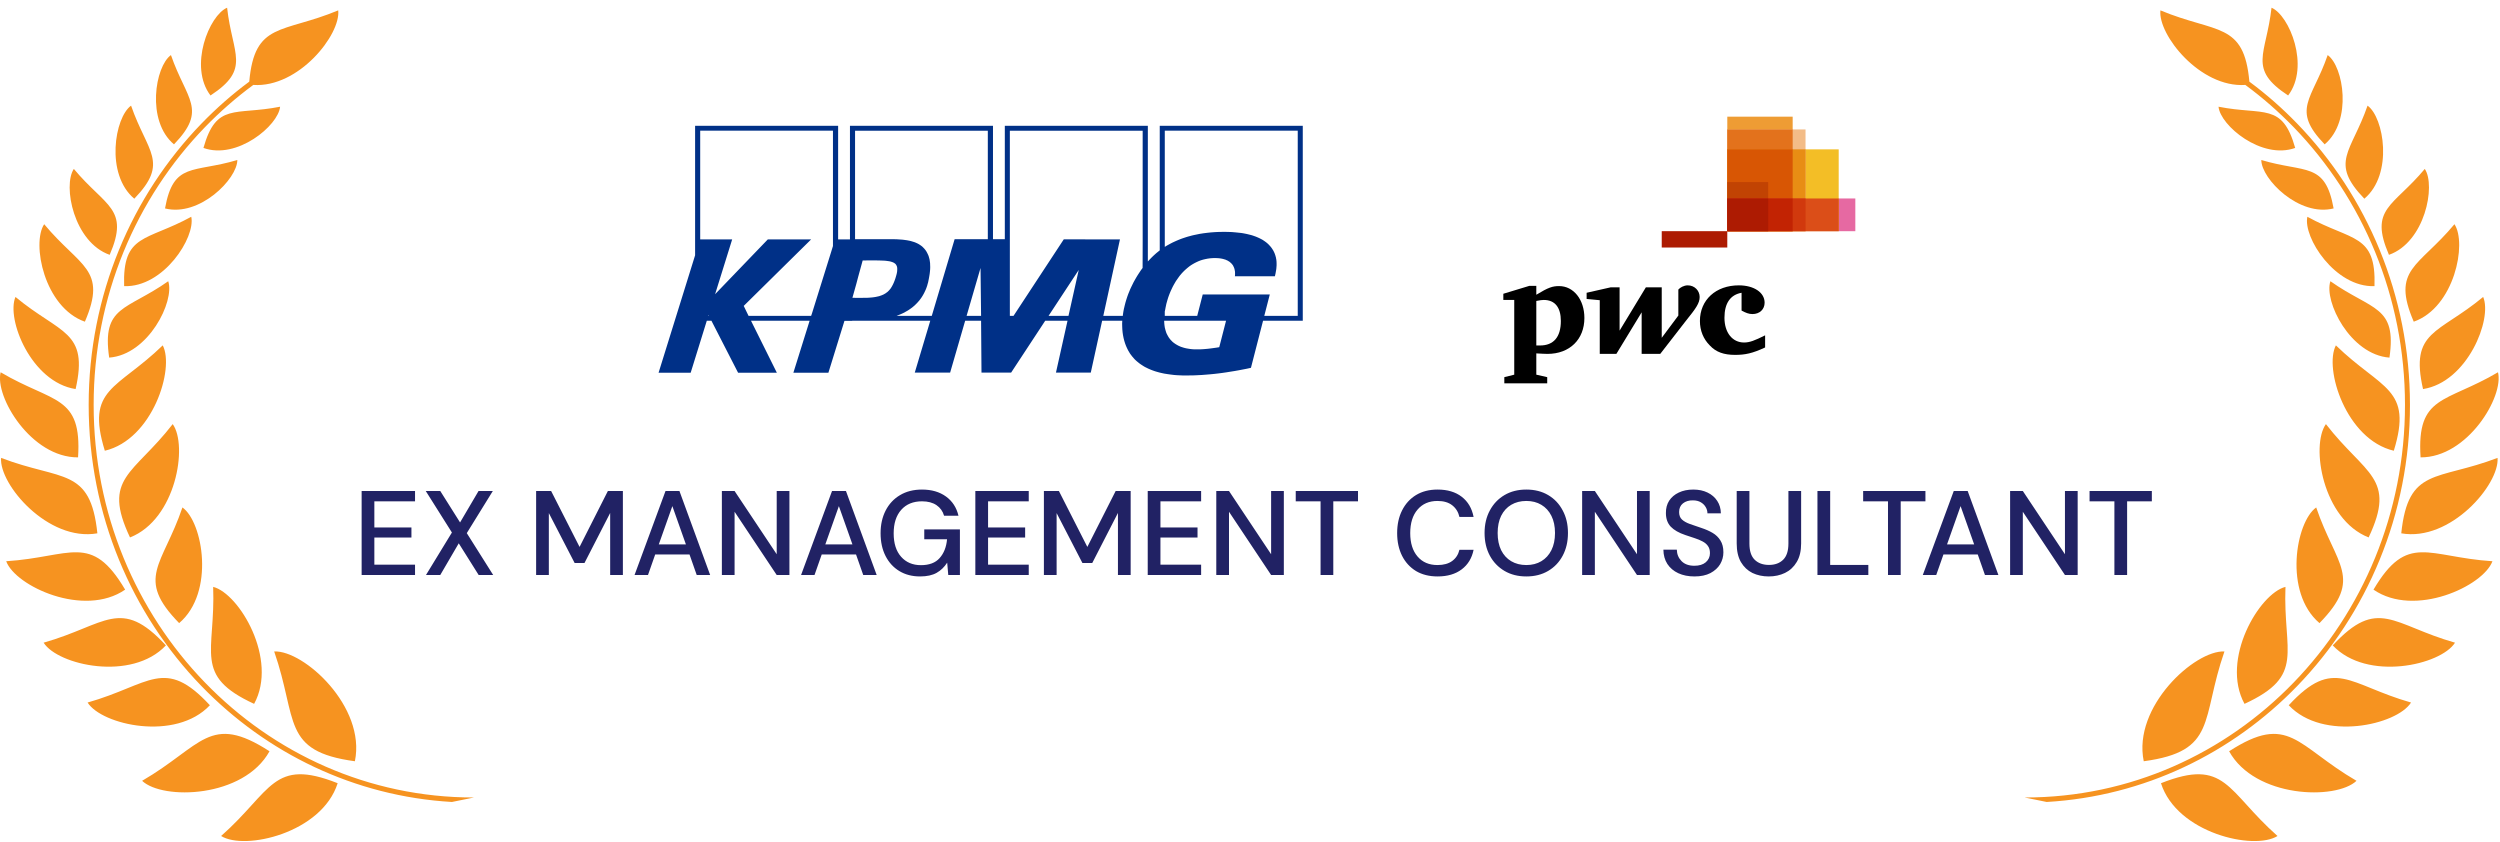 <svg width="300" height="101" viewBox="0 0 300 101" fill="none" xmlns="http://www.w3.org/2000/svg">
<g clip-path="url(#clip0_1182_5513)">
<g clip-path="url(#clip1_1182_5513)">
<path fill-rule="evenodd" clip-rule="evenodd" d="M243 95.699C255.592 95.699 266.995 90.425 275.241 81.902C283.494 73.379 288.598 61.59 288.598 48.581C288.598 35.573 283.494 23.784 275.241 15.261C273.446 13.412 271.508 11.715 269.441 10.192C264.004 10.556 258.939 4.161 259.249 1.244C265.965 4.04 269.282 2.593 269.925 9.798C271.97 11.313 273.893 13.003 275.665 14.836C284.024 23.473 289.196 35.406 289.196 48.581C289.196 61.757 284.024 73.689 275.665 82.326C267.873 90.372 257.326 95.555 245.604 96.237L242.992 95.706L243 95.699ZM274.575 11.457C277.225 7.972 274.726 1.828 272.583 0.926C271.955 6.586 269.683 8.245 274.575 11.457ZM278.959 17.322C282.313 14.503 281.223 7.965 279.322 6.609C277.467 11.988 274.893 13.109 278.959 17.322ZM275.423 17.753C273.87 12.261 271.667 13.882 266.223 12.806C266.435 15.064 271.402 19.2 275.423 17.753ZM280.034 25.011C279.019 19.39 276.664 20.791 271.356 19.2C271.356 21.473 275.9 26.057 280.034 25.011ZM283.721 23.845C287.22 20.905 286.076 14.086 284.107 12.677C282.169 18.284 279.489 19.45 283.721 23.845ZM286.674 30.58C290.983 29.065 292.323 22.284 290.975 20.269C287.182 24.83 284.259 24.974 286.674 30.58ZM284.94 34.338C285.145 28.004 282.268 28.974 276.884 26.012C276.346 28.474 280.216 34.512 284.94 34.338ZM289.65 38.603C294.534 36.883 296.063 29.194 294.534 26.905C290.233 32.08 286.917 32.239 289.65 38.603ZM286.735 42.914C287.636 36.649 284.675 37.293 279.648 33.747C278.845 36.133 282.018 42.558 286.735 42.914ZM290.763 46.687C296.094 45.861 299.115 38.27 297.979 35.633C292.596 40.111 289.166 39.649 290.763 46.687ZM290.468 54.885C289.991 47.354 293.451 48.4 299.759 44.672C300.493 47.581 296.109 54.915 290.468 54.885ZM287.257 54.089C289.574 46.551 285.804 46.778 280.306 41.444C278.853 44.225 281.525 52.741 287.257 54.089ZM288.151 63.999C294.057 65.037 299.955 58.128 299.706 54.946C292.429 57.734 288.984 56.021 288.151 63.999ZM284.819 70.757C289.756 74.159 297.994 70.341 299.092 67.348C291.316 66.848 288.9 63.855 284.819 70.757ZM284.236 64.492C287.628 57.309 283.835 56.991 279.11 50.892C277.263 53.461 278.709 62.332 284.236 64.492ZM279.928 77.447C284.039 81.819 292.898 79.819 294.602 77.121C287.106 74.993 285.38 71.56 279.928 77.447ZM278.338 74.773C283.638 69.348 280.314 67.878 277.944 60.893C275.483 62.636 274.014 71.098 278.338 74.773ZM274.65 84.63C278.762 89.001 287.621 87.001 289.325 84.304C281.828 82.175 280.102 78.743 274.65 84.63ZM269.342 84.463C276.717 81.061 273.954 78.319 274.256 70.424C271.129 71.219 266.427 79.129 269.342 84.463ZM267.495 90.153C270.599 95.767 280.299 96.04 282.782 93.698C275.582 89.516 274.696 85.493 267.495 90.153ZM259.317 93.986C261.218 99.972 270.478 102.093 273.302 100.32C267.192 94.918 267.116 90.895 259.317 93.986ZM257.25 91.35C266.102 90.153 264.08 86.372 266.934 78.174C263.383 78.008 255.895 84.804 257.25 91.35Z" fill="#F69320"/>
</g>
<g clip-path="url(#clip2_1182_5513)">
<path fill-rule="evenodd" clip-rule="evenodd" d="M56.836 95.699C44.244 95.699 32.841 90.425 24.595 81.902C16.342 73.379 11.238 61.59 11.238 48.581C11.238 35.573 16.342 23.784 24.595 15.261C26.39 13.412 28.328 11.715 30.395 10.192C35.832 10.556 40.897 4.161 40.587 1.244C33.871 4.04 30.554 2.593 29.911 9.798C27.866 11.313 25.943 13.003 24.171 14.836C15.812 23.473 10.64 35.406 10.64 48.581C10.64 61.757 15.812 73.689 24.171 82.326C31.963 90.372 42.51 95.555 54.231 96.237L56.844 95.706L56.836 95.699ZM25.261 11.457C22.611 7.972 25.11 1.828 27.253 0.926C27.881 6.586 30.153 8.245 25.261 11.457ZM20.877 17.322C17.523 14.503 18.613 7.965 20.514 6.609C22.369 11.988 24.943 13.109 20.877 17.322ZM24.413 17.753C25.966 12.261 28.169 13.882 33.613 12.806C33.401 15.064 28.434 19.2 24.413 17.753ZM19.802 25.011C20.817 19.39 23.172 20.791 28.48 19.2C28.48 21.473 23.936 26.057 19.802 25.011ZM16.115 23.845C12.616 20.905 13.76 14.086 15.728 12.677C17.667 18.284 20.347 19.45 16.115 23.845ZM13.162 30.58C8.853 29.065 7.513 22.284 8.861 20.269C12.654 24.83 15.577 24.974 13.162 30.58ZM14.896 34.338C14.691 28.004 17.568 28.974 22.952 26.012C23.49 28.474 19.62 34.512 14.896 34.338ZM10.186 38.603C5.302 36.883 3.772 29.194 5.302 26.905C9.603 32.08 12.919 32.239 10.186 38.603ZM13.101 42.914C12.2 36.649 15.161 37.293 20.188 33.747C20.991 36.133 17.818 42.558 13.101 42.914ZM9.073 46.687C3.742 45.861 0.721 38.27 1.857 35.633C7.24 40.111 10.67 39.649 9.073 46.687ZM9.368 54.885C9.845 47.354 6.385 48.4 0.077 44.672C-0.657 47.581 3.727 54.915 9.368 54.885ZM12.579 54.089C10.261 46.551 14.032 46.778 19.529 41.444C20.983 44.225 18.31 52.741 12.579 54.089ZM11.685 63.999C5.779 65.037 -0.12 58.128 0.13 54.946C7.407 57.734 10.852 56.021 11.685 63.999ZM15.017 70.757C10.08 74.159 1.842 70.341 0.744 67.348C8.52 66.848 10.935 63.855 15.017 70.757ZM15.6 64.492C12.207 57.309 16.001 56.991 20.726 50.892C22.573 53.461 21.127 62.332 15.6 64.492ZM19.908 77.447C15.797 81.819 6.937 79.819 5.234 77.121C12.73 74.993 14.456 71.56 19.908 77.447ZM21.498 74.773C16.198 69.348 19.522 67.878 21.892 60.893C24.353 62.636 25.822 71.098 21.498 74.773ZM25.186 84.63C21.074 89.001 12.215 87.001 10.511 84.304C18.008 82.175 19.734 78.743 25.186 84.63ZM30.494 84.463C23.119 81.061 25.882 78.319 25.579 70.424C28.707 71.219 33.409 79.129 30.494 84.463ZM32.341 90.153C29.237 95.767 19.537 96.04 17.053 93.698C24.254 89.516 25.14 85.493 32.341 90.153ZM40.519 93.986C38.618 99.972 29.358 102.093 26.534 100.32C32.644 94.918 32.72 90.895 40.519 93.986ZM42.586 91.35C33.734 90.153 35.756 86.372 32.901 78.174C36.453 78.008 43.941 84.804 42.586 91.35Z" fill="#F69320"/>
</g>
<path d="M43.396 69V58.92H49.804V60.158H44.922V63.298H49.372V64.507H44.922V67.762H49.804V69H43.396ZM51.118 69L54.229 63.902L51.09 58.92H52.832L55.208 62.693L57.426 58.92H59.139L56.014 63.974L59.182 69H57.44L55.05 65.198L52.832 69H51.118ZM64.335 69V58.92H66.135L69.548 65.63L72.946 58.92H74.746V69H73.22V61.555L70.138 67.56H68.957L65.861 61.57V69H64.335ZM76.146 69L79.862 58.92H81.532L85.218 69H83.606L82.742 66.538H78.623L77.759 69H76.146ZM79.055 65.328H82.309L80.682 60.734L79.055 65.328ZM86.624 69V58.92H88.15L93.205 66.509V58.92H94.731V69H93.205L88.15 61.411V69H86.624ZM96.129 69L99.844 58.92H101.515L105.201 69H103.588L102.724 66.538H98.606L97.742 69H96.129ZM99.038 65.328H102.292L100.665 60.734L99.038 65.328ZM110.408 69.173C109.457 69.173 108.627 68.957 107.917 68.525C107.206 68.093 106.654 67.488 106.261 66.71C105.867 65.933 105.67 65.026 105.67 63.989C105.67 62.962 105.872 62.054 106.275 61.267C106.678 60.48 107.249 59.866 107.989 59.424C108.737 58.973 109.621 58.747 110.638 58.747C111.79 58.747 112.75 59.026 113.518 59.582C114.286 60.139 114.785 60.907 115.016 61.886H113.288C113.134 61.349 112.832 60.926 112.381 60.619C111.929 60.312 111.349 60.158 110.638 60.158C109.582 60.158 108.752 60.499 108.147 61.181C107.542 61.862 107.24 62.803 107.24 64.003C107.24 65.203 107.537 66.139 108.133 66.811C108.728 67.483 109.52 67.819 110.509 67.819C111.507 67.819 112.256 67.536 112.755 66.97C113.264 66.403 113.561 65.65 113.648 64.709H110.912V63.528H115.189V69H113.792L113.662 67.517C113.326 68.045 112.904 68.453 112.395 68.741C111.886 69.029 111.224 69.173 110.408 69.173ZM117.041 69V58.92H123.449V60.158H118.568V63.298H123.017V64.507H118.568V67.762H123.449V69H117.041ZM125.268 69V58.92H127.068L130.481 65.63L133.879 58.92H135.679V69H134.153V61.555L131.071 67.56H129.89L126.794 61.57V69H125.268ZM137.727 69V58.92H144.135V60.158H139.253V63.298H143.703V64.507H139.253V67.762H144.135V69H137.727ZM145.954 69V58.92H147.48L152.534 66.509V58.92H154.061V69H152.534L147.48 61.411V69H145.954ZM158.468 69V60.158H155.488V58.92H162.961V60.158H159.995V69H158.468ZM172.511 69.173C171.512 69.173 170.648 68.957 169.919 68.525C169.199 68.083 168.642 67.474 168.248 66.696C167.855 65.909 167.658 65.002 167.658 63.974C167.658 62.938 167.855 62.03 168.248 61.253C168.642 60.466 169.199 59.851 169.919 59.41C170.648 58.968 171.512 58.747 172.511 58.747C173.691 58.747 174.656 59.035 175.405 59.611C176.154 60.187 176.629 60.994 176.831 62.03H175.131C174.997 61.445 174.709 60.979 174.267 60.634C173.826 60.288 173.235 60.115 172.496 60.115C171.488 60.115 170.691 60.461 170.106 61.152C169.52 61.834 169.227 62.774 169.227 63.974C169.227 65.165 169.52 66.101 170.106 66.782C170.691 67.464 171.488 67.805 172.496 67.805C173.235 67.805 173.826 67.642 174.267 67.315C174.709 66.989 174.997 66.542 175.131 65.976H176.831C176.629 66.974 176.154 67.757 175.405 68.323C174.656 68.89 173.691 69.173 172.511 69.173ZM183.16 69.173C182.161 69.173 181.288 68.952 180.539 68.51C179.79 68.069 179.204 67.459 178.782 66.682C178.36 65.894 178.148 64.987 178.148 63.96C178.148 62.933 178.36 62.03 178.782 61.253C179.204 60.466 179.79 59.851 180.539 59.41C181.288 58.968 182.161 58.747 183.16 58.747C184.158 58.747 185.032 58.968 185.78 59.41C186.529 59.851 187.11 60.466 187.523 61.253C187.945 62.03 188.156 62.933 188.156 63.96C188.156 64.987 187.945 65.894 187.523 66.682C187.11 67.459 186.529 68.069 185.78 68.51C185.032 68.952 184.158 69.173 183.16 69.173ZM183.16 67.805C183.851 67.805 184.451 67.651 184.96 67.344C185.478 67.037 185.881 66.595 186.169 66.019C186.457 65.443 186.601 64.757 186.601 63.96C186.601 63.163 186.457 62.477 186.169 61.901C185.881 61.325 185.478 60.883 184.96 60.576C184.451 60.269 183.851 60.115 183.16 60.115C182.468 60.115 181.864 60.269 181.345 60.576C180.827 60.883 180.424 61.325 180.136 61.901C179.857 62.477 179.718 63.163 179.718 63.96C179.718 64.757 179.857 65.443 180.136 66.019C180.424 66.595 180.827 67.037 181.345 67.344C181.864 67.651 182.468 67.805 183.16 67.805ZM189.857 69V58.92H191.383L196.438 66.509V58.92H197.964V69H196.438L191.383 61.411V69H189.857ZM203.336 69.173C202.597 69.173 201.949 69.043 201.392 68.784C200.836 68.525 200.399 68.155 200.082 67.675C199.775 67.195 199.616 66.624 199.607 65.962H201.22C201.229 66.499 201.416 66.955 201.781 67.33C202.146 67.704 202.66 67.891 203.322 67.891C203.908 67.891 204.364 67.752 204.69 67.474C205.026 67.186 205.194 66.821 205.194 66.379C205.194 66.024 205.112 65.736 204.949 65.515C204.796 65.294 204.58 65.112 204.301 64.968C204.032 64.824 203.72 64.694 203.365 64.579C203.01 64.464 202.636 64.339 202.242 64.205C201.464 63.946 200.879 63.61 200.485 63.197C200.101 62.784 199.909 62.242 199.909 61.57C199.9 61.003 200.029 60.509 200.298 60.086C200.576 59.664 200.96 59.338 201.45 59.107C201.949 58.867 202.53 58.747 203.192 58.747C203.845 58.747 204.416 58.867 204.906 59.107C205.405 59.347 205.794 59.683 206.072 60.115C206.351 60.538 206.495 61.032 206.504 61.598H204.892C204.892 61.339 204.824 61.094 204.69 60.864C204.556 60.624 204.359 60.427 204.1 60.274C203.84 60.12 203.524 60.043 203.149 60.043C202.669 60.034 202.271 60.154 201.954 60.403C201.647 60.653 201.493 60.998 201.493 61.44C201.493 61.834 201.608 62.136 201.839 62.347C202.069 62.558 202.386 62.736 202.789 62.88C203.192 63.014 203.653 63.173 204.172 63.355C204.671 63.518 205.117 63.715 205.511 63.946C205.904 64.176 206.216 64.478 206.447 64.853C206.687 65.227 206.807 65.702 206.807 66.278C206.807 66.787 206.677 67.262 206.418 67.704C206.159 68.136 205.77 68.491 205.252 68.77C204.733 69.038 204.095 69.173 203.336 69.173ZM212.248 69.173C211.528 69.173 210.876 69.034 210.29 68.755C209.714 68.467 209.253 68.03 208.908 67.445C208.572 66.859 208.404 66.115 208.404 65.213V58.92H209.93V65.227C209.93 66.11 210.141 66.758 210.564 67.171C210.986 67.584 211.557 67.79 212.277 67.79C212.988 67.79 213.554 67.584 213.976 67.171C214.399 66.758 214.61 66.11 214.61 65.227V58.92H216.136V65.213C216.136 66.115 215.959 66.859 215.604 67.445C215.258 68.03 214.788 68.467 214.192 68.755C213.607 69.034 212.959 69.173 212.248 69.173ZM218.094 69V58.92H219.621V67.79H224.2V69H218.094ZM226.559 69V60.158H223.578V58.92H231.052V60.158H228.085V69H226.559ZM230.735 69L234.451 58.92H236.121L239.807 69H238.195L237.331 66.538H233.212L232.348 69H230.735ZM233.644 65.328H236.899L235.271 60.734L233.644 65.328ZM241.213 69V58.92H242.739L247.794 66.509V58.92H249.32V69H247.794L242.739 61.411V69H241.213ZM253.728 69V60.158H250.747V58.92H258.221V60.158H255.254V69H253.728Z" fill="#212264"/>
<path d="M139.169 15.094V30.044L138.973 30.202L138.778 30.359L138.59 30.525L138.41 30.69L138.239 30.855L138.068 31.029L137.904 31.202L137.741 31.375V15.094H120.578V28.705H119.158V15.094H101.995V28.729H100.575V15.094H83.412V30.635L79.029 44.727H82.881L84.816 38.488H85.371L88.57 44.727H93.222L90.12 38.488H97.155L95.205 44.727H99.408L101.334 38.504H102.264V38.488H103.586H103.692H111.633L109.773 44.711H114.016L115.82 38.488H117.73L117.779 44.711H121.337L125.426 38.488H128.103L126.715 44.711H130.894L132.257 38.488H134.672L134.656 38.843L134.665 39.205L134.681 39.552L134.714 39.898L134.738 40.064L134.763 40.229L134.795 40.394L134.828 40.56L134.869 40.725L134.909 40.883L134.958 41.04L135.007 41.198L135.064 41.355L135.122 41.505L135.187 41.655L135.252 41.797L135.326 41.946L135.399 42.088L135.481 42.222L135.562 42.364L135.652 42.498L135.75 42.624L135.848 42.758L135.954 42.876L136.06 43.002L136.166 43.12L136.289 43.238L136.411 43.348L136.566 43.474L136.721 43.6L136.885 43.718L137.056 43.829L137.227 43.939L137.399 44.041L137.578 44.128L137.766 44.223L137.946 44.301L138.133 44.38L138.321 44.451L138.517 44.522L138.713 44.585L138.909 44.64L139.104 44.695L139.3 44.742L139.692 44.829L140.092 44.892L140.484 44.947L140.875 44.995L141.259 45.026L141.634 45.042L142.002 45.058H142.353L142.826 45.05L143.299 45.043L143.781 45.019L144.262 44.995L144.744 44.956L145.225 44.916L145.707 44.869L146.188 44.814L146.678 44.751L147.168 44.68L147.657 44.601L148.147 44.523L148.637 44.436L149.126 44.342L149.616 44.247L150.114 44.137L151.567 38.489H156.333V15.094L139.169 15.094ZM85.003 37.905L85.028 37.819L85.085 37.905H85.003ZM99.955 29.524L99.71 30.32L97.425 37.645L97.335 37.905H89.827L89.247 36.708L97.335 28.729H92.136L85.811 35.306L87.86 28.729H84.024V15.684H99.955L99.955 29.524ZM104.386 35.715L104.264 35.723L104.15 35.73L104.027 35.738H103.897H103.725H103.578L103.439 35.745H103.309L102.289 35.738L102.762 34.052L102.982 33.217L103.521 31.256H103.692H103.872L104.043 31.248H104.207H104.998L105.48 31.256L105.92 31.272L106.116 31.279L106.304 31.295L106.484 31.319L106.647 31.342L106.794 31.366L106.932 31.405L107.063 31.445L107.177 31.492L107.275 31.539L107.365 31.602L107.447 31.665L107.512 31.744L107.553 31.807L107.585 31.87L107.618 31.941L107.642 32.02L107.659 32.107L107.667 32.193V32.288V32.39L107.659 32.5L107.651 32.611L107.627 32.737L107.602 32.863L107.529 33.131L107.439 33.43L107.349 33.682L107.251 33.926L107.145 34.155L107.031 34.367L106.974 34.462L106.916 34.556L106.851 34.651L106.778 34.737L106.704 34.824L106.631 34.903L106.549 34.982L106.467 35.053L106.378 35.115L106.288 35.186L106.19 35.242L106.084 35.305L105.978 35.36L105.863 35.407L105.749 35.454L105.627 35.494L105.496 35.541L105.357 35.572L105.21 35.604L105.064 35.635L104.9 35.659L104.737 35.683L104.566 35.699L104.386 35.714L104.386 35.715ZM115.991 37.905L117.664 32.155L117.73 37.905H115.991ZM118.538 28.705H114.555L111.813 37.905H107.585L107.781 37.827L107.977 37.748L108.165 37.669L108.353 37.582L108.532 37.496L108.703 37.393L108.875 37.299L109.038 37.197L109.201 37.086L109.356 36.976L109.503 36.866L109.65 36.74L109.789 36.621L109.919 36.488L110.05 36.361L110.172 36.22L110.295 36.086L110.409 35.936L110.515 35.794L110.621 35.637L110.719 35.479L110.809 35.322L110.899 35.156L110.981 34.983L111.062 34.81L111.136 34.636L111.201 34.455L111.266 34.266L111.315 34.077L111.372 33.888L111.413 33.683L111.454 33.486L111.511 33.171L111.56 32.872L111.593 32.589L111.617 32.321L111.626 32.053L111.617 31.809L111.609 31.564L111.577 31.336L111.544 31.123L111.487 30.911L111.43 30.714L111.348 30.525L111.258 30.343L111.16 30.162L111.046 29.997L110.916 29.839L110.81 29.729L110.703 29.619L110.589 29.524L110.467 29.438L110.336 29.351L110.206 29.272L110.067 29.201L109.928 29.138L109.781 29.075L109.634 29.028L109.479 28.981L109.324 28.933L109.161 28.894L108.998 28.863L108.834 28.831L108.663 28.808L108.312 28.76L107.961 28.737L107.602 28.713L107.235 28.705H106.5H105.774H105.546H105.137H104.631H104.068H103.522H103.056H102.73H102.607V15.685H118.538L118.538 28.705ZM128.217 37.905H125.826L129.449 32.391L128.217 37.905ZM137.121 28.965L137.112 32.155L136.908 32.431L136.72 32.714L136.533 32.998L136.361 33.282L136.198 33.565L136.035 33.857L135.896 34.14L135.757 34.424L135.627 34.699L135.513 34.983L135.398 35.259L135.3 35.526L135.211 35.794L135.129 36.054L135.055 36.306L134.99 36.558L134.949 36.724L134.909 36.897L134.868 37.062L134.835 37.236L134.803 37.401L134.778 37.567L134.754 37.732L134.737 37.905H132.395L134.395 28.729L127.653 28.721L121.622 37.906H121.182V15.685H137.12L137.121 28.965ZM146.31 41.663L145.976 41.718L145.633 41.765L145.29 41.812L144.956 41.852L144.621 41.883L144.286 41.907L143.96 41.923H143.633H143.421L143.209 41.915L143.005 41.899L142.801 41.876L142.605 41.844L142.417 41.813L142.23 41.773L142.05 41.726L141.879 41.671L141.707 41.616L141.544 41.545L141.389 41.474L141.234 41.387L141.087 41.301L140.948 41.206L140.818 41.112L140.687 41.002L140.573 40.883L140.459 40.765L140.353 40.631L140.255 40.497L140.165 40.348L140.083 40.198L140.002 40.041L139.936 39.875L139.879 39.694L139.83 39.513L139.781 39.324L139.749 39.127L139.724 38.922L139.708 38.709L139.699 38.489H147.126L146.31 41.663ZM155.728 37.905H151.713L152.374 35.337H144.327L143.666 37.905H139.773V37.378L139.822 37.157L139.863 36.936L139.912 36.7L139.961 36.464L140.034 36.204L140.108 35.944L140.189 35.684L140.279 35.432L140.377 35.18L140.483 34.928L140.597 34.684L140.712 34.439L140.842 34.195L140.973 33.967L141.112 33.73L141.267 33.51L141.422 33.289L141.577 33.077L141.748 32.872L141.928 32.675L142.115 32.486L142.303 32.313L142.507 32.139L142.711 31.974L142.923 31.824L143.152 31.683L143.38 31.556L143.617 31.438L143.862 31.328L144.115 31.233L144.376 31.155L144.645 31.092L144.923 31.037L145.209 30.997L145.502 30.974L145.804 30.966L146.041 30.974L146.278 30.989L146.514 31.021L146.743 31.068L146.857 31.1L146.963 31.131L147.069 31.163L147.167 31.21L147.265 31.249L147.363 31.304L147.453 31.36L147.543 31.415L147.624 31.485L147.706 31.556L147.78 31.627L147.853 31.714L147.918 31.793L147.976 31.887L148.024 31.99L148.073 32.092L148.114 32.202L148.147 32.32L148.171 32.439L148.196 32.572L148.204 32.706V32.848V32.998L148.188 33.155H152.987L153.06 32.832L153.126 32.462L153.158 32.265L153.175 32.053L153.191 31.84V31.619L153.183 31.391L153.159 31.155L153.134 31.044L153.118 30.926L153.085 30.808L153.053 30.69L153.012 30.564L152.971 30.446L152.922 30.328L152.865 30.209L152.808 30.091L152.734 29.973L152.661 29.855L152.579 29.737L152.481 29.611L152.375 29.493L152.269 29.375L152.155 29.264L152.032 29.154L151.902 29.052L151.771 28.957L151.633 28.863L151.486 28.768L151.339 28.689L151.184 28.61L151.02 28.532L150.857 28.461L150.686 28.39L150.506 28.327L150.327 28.264L150.147 28.209L149.951 28.161L149.764 28.114L149.56 28.067L149.356 28.027L149.152 27.988L148.939 27.956L148.719 27.933L148.27 27.886L147.813 27.846L147.332 27.83L146.842 27.823L146.475 27.83L146.091 27.838L145.691 27.861L145.275 27.893L144.842 27.94L144.402 27.995L143.953 28.066L143.496 28.161L143.267 28.208L143.031 28.263L142.802 28.326L142.565 28.389L142.329 28.46L142.092 28.539L141.855 28.618L141.627 28.704L141.39 28.799L141.154 28.901L140.925 29.004L140.688 29.114L140.46 29.232L140.231 29.358L140.003 29.484L139.774 29.626V15.684H155.729V37.905L155.728 37.905Z" fill="#003087"/>
<g clip-path="url(#clip3_1182_5513)">
<path d="M222.64 27.74H207.275V23.815H222.64V27.74Z" fill="#E669A2"/>
<path d="M220.644 27.74H207.275V17.923H220.644V27.74Z" fill="#F3BE26"/>
<path d="M215.121 27.74H207.275V14H215.121V27.74Z" fill="#EE9C34"/>
<path d="M216.664 27.74H207.275V15.533H216.664V27.74Z" fill="#F3BC87"/>
<path d="M207.273 15.536V27.739H215.12V15.536H207.273Z" fill="#E3721C"/>
<path d="M199.408 27.74H207.275V29.703H199.408V27.74Z" fill="#AD1B02"/>
<path d="M207.273 17.921V27.739H216.669V17.921H207.273Z" fill="#E88D14"/>
<path d="M207.273 17.921V27.739H215.12V17.921H207.273Z" fill="#D85604"/>
<path d="M212.182 27.74H207.275V21.848H212.182V27.74Z" fill="#C14303"/>
<path d="M207.273 23.818V27.739H220.649V23.818H207.273Z" fill="#DB4E18"/>
<path d="M207.273 23.818V27.739H216.669V23.818H207.273Z" fill="#D1390D"/>
<path d="M207.273 23.818V27.739H215.12V23.818H207.273Z" fill="#C22303"/>
<path d="M207.273 23.818V27.739H212.187V23.818H207.273Z" fill="#AD1B02"/>
<path d="M208.988 35.133C207.649 35.371 206.935 36.38 206.935 38.132C206.935 39.913 207.887 41.101 209.285 41.101C209.969 41.101 210.564 40.864 211.814 40.24C211.814 41.695 211.814 41.695 211.814 41.695C210.296 42.407 209.404 42.586 208.214 42.586C206.876 42.586 205.924 42.259 205.18 41.457C204.407 40.685 203.99 39.676 203.99 38.518C203.99 35.994 205.894 34.242 208.66 34.242C210.475 34.242 211.754 35.103 211.754 36.321C211.754 37.122 211.159 37.687 210.296 37.687C209.85 37.687 209.493 37.538 208.988 37.271" fill="black"/>
<path d="M202.293 38.518C203.513 37.004 203.959 36.38 203.959 35.638C203.959 34.896 203.364 34.242 202.531 34.242C202.055 34.242 201.609 34.51 201.401 34.747C201.401 37.865 201.401 37.865 201.401 37.865C199.408 40.537 199.408 40.537 199.408 40.537C199.408 34.48 199.408 34.48 199.408 34.48C197.504 34.48 197.504 34.48 197.504 34.48C194.351 39.676 194.351 39.676 194.351 39.676C194.351 34.48 194.351 34.48 194.351 34.48C193.28 34.48 193.28 34.48 193.28 34.48C190.395 35.133 190.395 35.133 190.395 35.133C190.395 35.875 190.395 35.875 190.395 35.875C191.971 36.024 191.971 36.024 191.971 36.024C191.971 42.467 191.971 42.467 191.971 42.467C193.964 42.467 193.964 42.467 193.964 42.467C196.998 37.479 196.998 37.479 196.998 37.479C196.998 42.467 196.998 42.467 196.998 42.467C199.229 42.467 199.229 42.467 199.229 42.467" fill="black"/>
<path d="M184.357 41.457C184.595 41.457 184.654 41.457 184.803 41.457C186.409 41.457 187.302 40.477 187.302 38.518C187.302 36.885 186.588 35.994 185.249 35.994C185.071 35.994 184.803 36.024 184.357 36.113V41.457ZM184.357 44.961C185.666 45.258 185.666 45.258 185.666 45.258C185.666 46 185.666 46 185.666 46C180.519 46 180.519 46 180.519 46C180.519 45.258 180.519 45.258 180.519 45.258C181.709 44.961 181.709 44.961 181.709 44.961C181.709 35.994 181.709 35.994 181.709 35.994C180.4 35.994 180.4 35.994 180.4 35.994C180.4 35.252 180.4 35.252 180.4 35.252C183.524 34.302 183.524 34.302 183.524 34.302C184.357 34.302 184.357 34.302 184.357 34.302C184.357 35.371 184.357 35.371 184.357 35.371C185.814 34.48 186.32 34.331 187.093 34.331C188.819 34.331 190.127 35.935 190.127 38.162C190.127 40.715 188.372 42.467 185.695 42.467C185.398 42.467 184.892 42.437 184.357 42.407" fill="black"/>
</g>
</g>
<defs>
<clipPath id="clip0_1182_5513">
<rect width="300" height="100" fill="white" transform="translate(0 0.926)"/>
</clipPath>
<clipPath id="clip1_1182_5513">
<rect width="56.834" height="100" fill="white" transform="translate(243 0.926)"/>
</clipPath>
<clipPath id="clip2_1182_5513">
<rect width="56.834" height="100" fill="white" transform="matrix(-1 0 0 1 56.836 0.926)"/>
</clipPath>
<clipPath id="clip3_1182_5513">
<rect width="42.24" height="32" fill="white" transform="translate(180.4 14)"/>
</clipPath>
</defs>
</svg>
